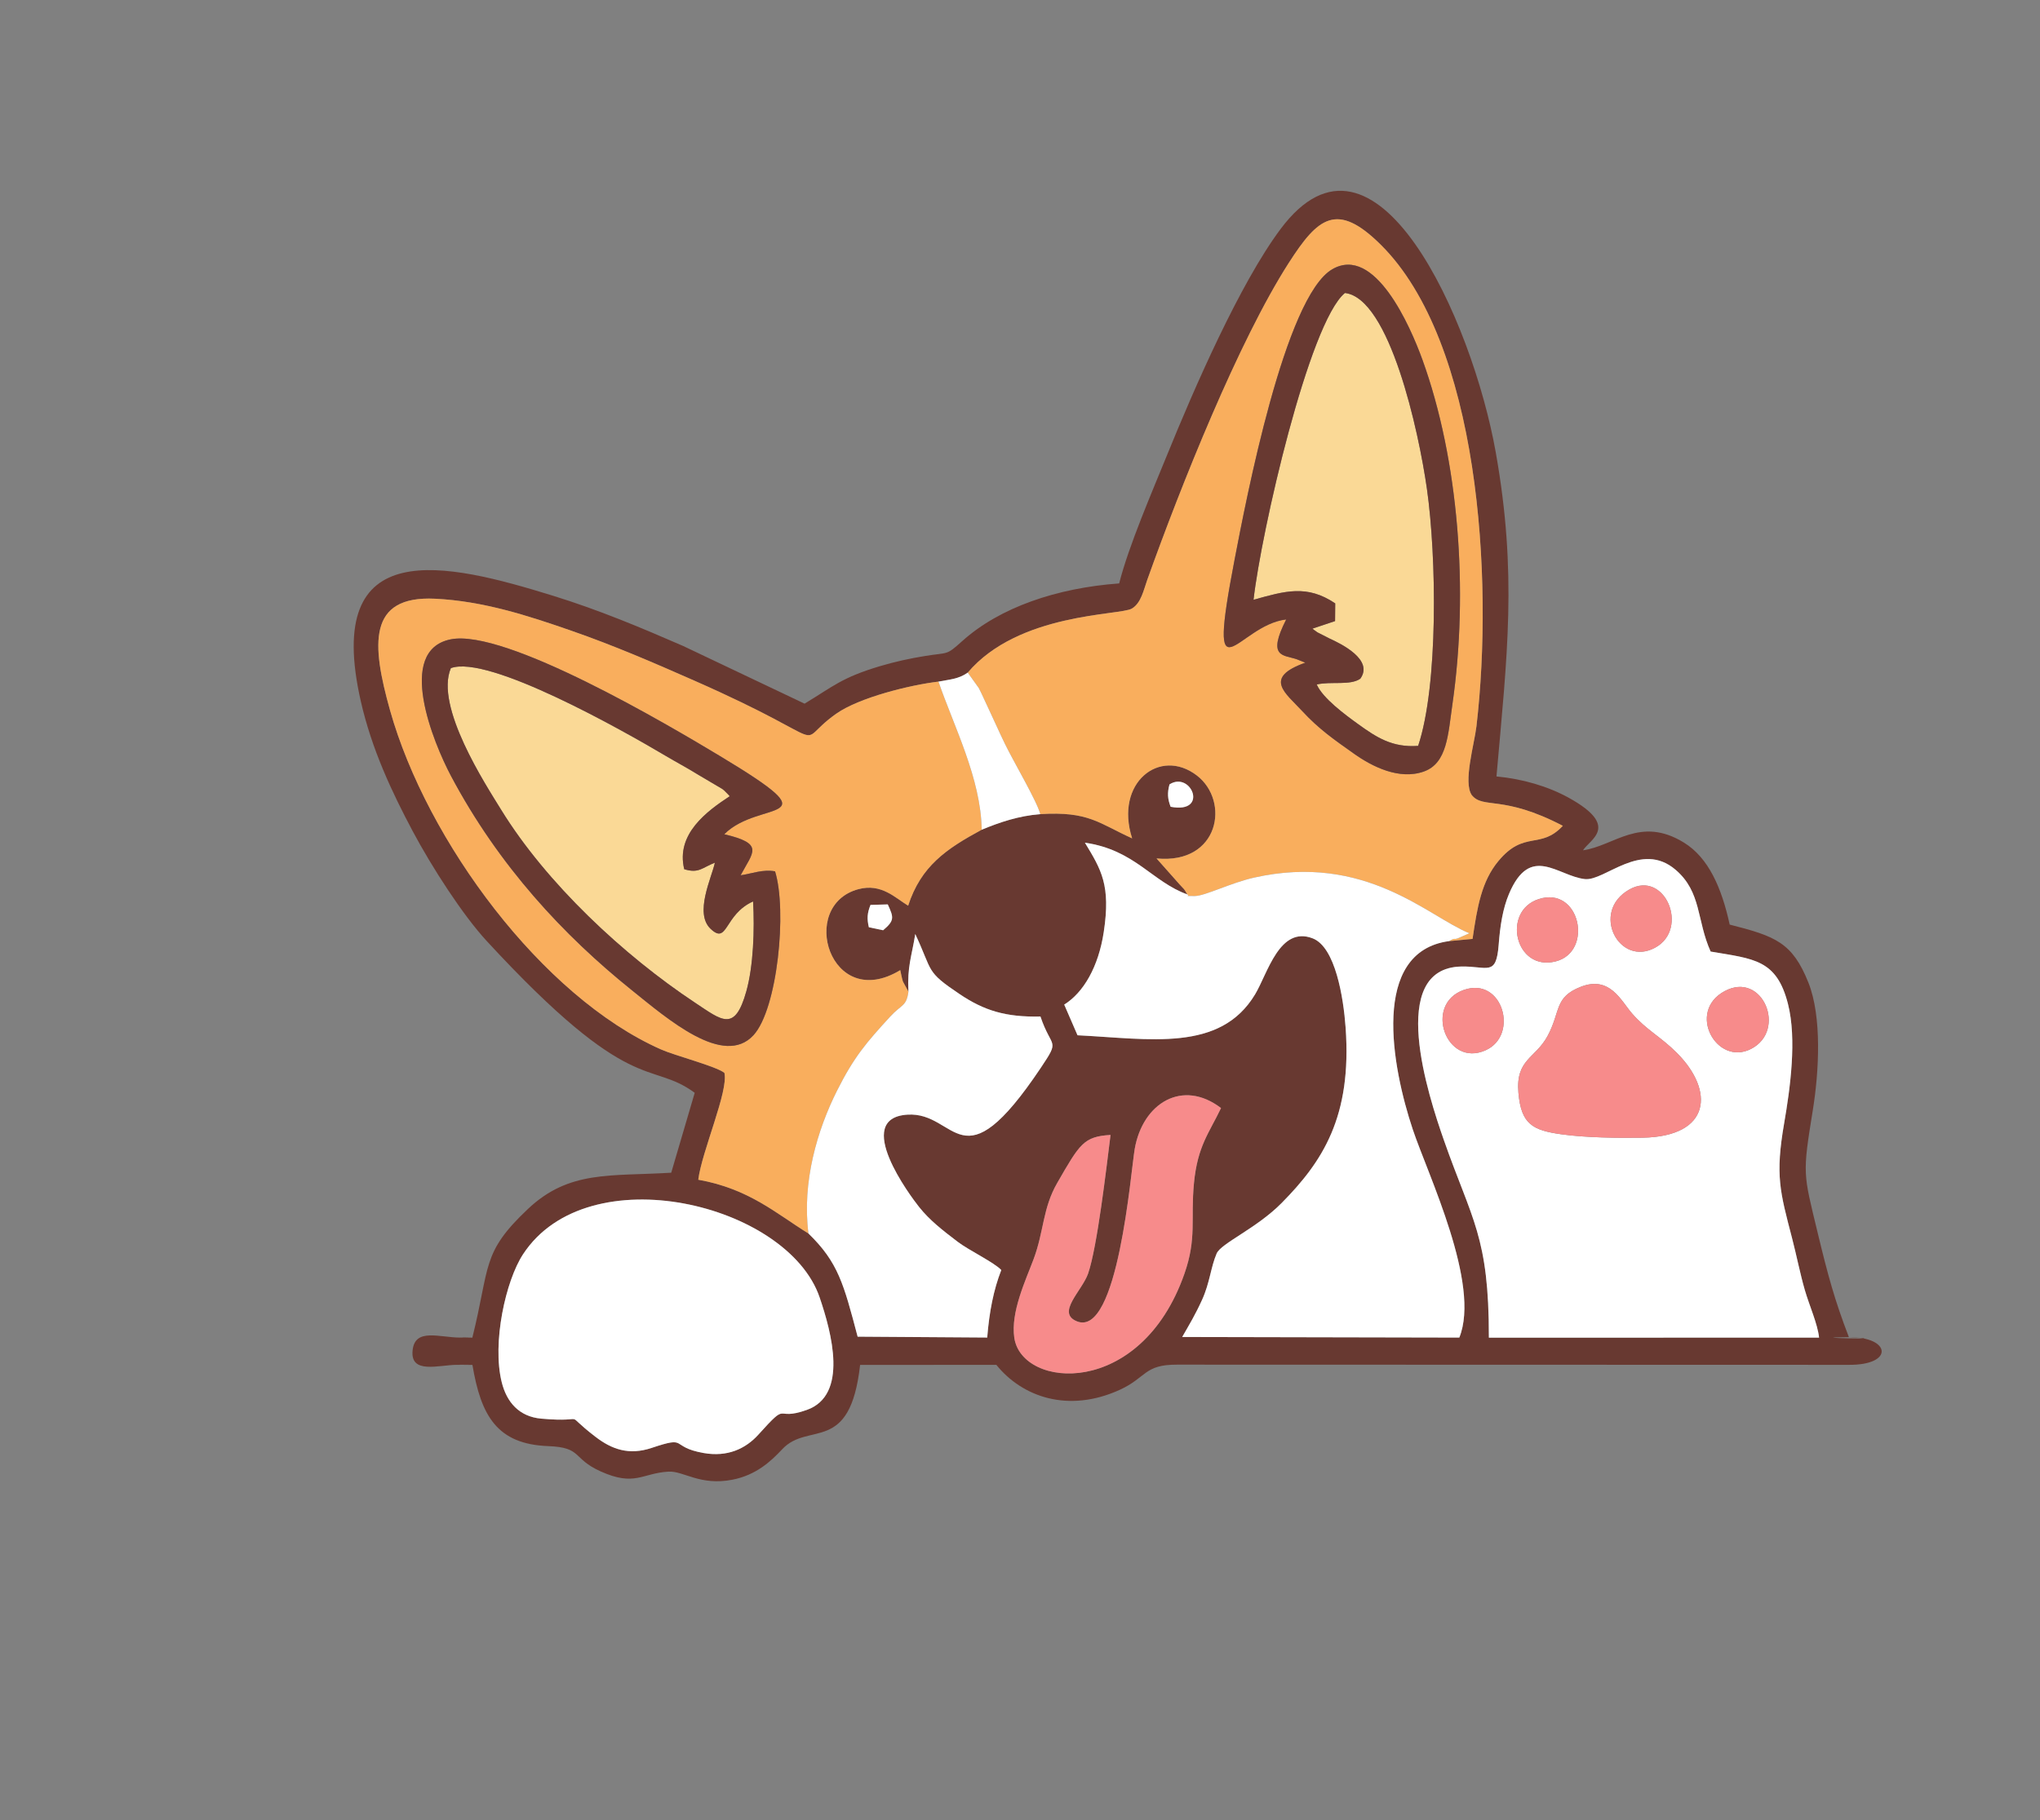 <?xml version="1.0" encoding="UTF-8"?> <svg xmlns="http://www.w3.org/2000/svg" width="270" height="241" viewBox="0 0 270 241" fill="none"><rect x="0" y="0" width="270" height="241" fill="#808080" stroke="none"/><mask id="mask0_1349_1259" style="mask-type:alpha" maskUnits="userSpaceOnUse" x="0" y="0" width="270" height="241"><rect x="0.573" y="0.417" width="269.274" height="240" fill="#C4C4C4"></rect></mask><g mask="url(#mask0_1349_1259)"><path fill-rule="evenodd" clip-rule="evenodd" d="M66.403 182.983C65.112 177.762 66.926 169.569 69.222 166.057C77.818 152.908 104.258 159.352 108.484 171.771C110.072 176.437 112.305 184.693 106.786 186.657C102.315 188.248 104.577 185.269 100.379 189.923C98.681 191.806 96.274 192.925 93.114 192.361C88.519 191.541 91.214 190.024 86.242 191.689C83.226 192.699 80.957 191.86 78.828 190.229C74.088 186.599 78.314 188.411 71.629 187.812C68.707 187.549 67.059 185.634 66.403 182.983ZM146.983 150.255C146.434 154.613 145.235 165.04 144.02 168.586C143.231 170.89 139.747 173.806 142.534 174.931C147.962 177.122 149.662 155.123 150.181 152.121C151.237 146.013 156.527 142.807 161.606 146.696C160.037 149.99 158.498 151.707 158.025 156.631C157.561 161.471 158.425 163.889 156.753 168.653C150.951 185.182 135.228 183.886 134.244 177.1C133.75 173.695 135.748 169.512 136.801 166.693C138.19 162.974 137.983 159.984 139.933 156.599C142.916 151.421 143.432 150.467 146.983 150.255ZM197.058 177.094C197.071 163.674 194.82 161.557 191.099 150.932C189.07 145.137 183.501 128.187 193.385 127.958C196.869 127.877 198.027 129.353 198.355 125.06C198.543 122.6 198.892 120.296 199.721 118.338C202.549 111.657 206.175 115.985 209.766 116.382C212.384 116.671 217.2 111.238 221.768 115.147C225.227 118.107 224.544 121.841 226.409 125.976C232.143 126.951 235.15 127.012 236.646 132.92C237.831 137.597 236.939 144.079 236.136 148.718C234.938 155.648 235.593 157.784 237.187 163.924C237.769 166.168 238.25 168.627 238.871 170.774C239.475 172.862 240.563 175.246 240.76 177.082L197.058 177.094ZM117.498 119.734C118.304 121.472 118.402 121.872 116.883 123.156L114.995 122.758C114.724 121.598 114.785 120.889 115.213 119.799L117.498 119.734ZM154.788 103.844C157.664 102.012 160.042 107.779 154.937 106.808C154.536 105.771 154.478 104.979 154.788 103.844ZM124.212 90.238C125.652 89.954 126.869 89.915 128.084 89.045C134.819 81.109 148.213 81.489 149.791 80.577C151.027 79.862 151.366 78.105 151.841 76.776C156.288 64.326 163.937 45.152 170.568 34.815C174.424 28.804 176.932 26.633 182.744 32.395C195.761 45.297 197.706 76.454 195.414 96.136C195.136 98.521 193.627 103.565 194.792 105.262C196.316 107.151 198.882 105.173 206.844 109.329C203.877 112.518 201.743 109.87 198.324 113.984C196.079 116.684 195.52 120.076 194.896 124.301L191.795 124.592C181.316 125.995 184.233 141.29 186.983 149.522C188.992 155.533 196.007 170.012 193.145 177.079L156.468 177.003C157.455 175.276 158.194 174.072 159.1 172.078C160.135 169.802 160.239 167.778 161.029 165.946C161.61 164.598 166.308 162.626 169.619 159.275C175.05 153.78 178.943 147.855 178.096 136.039C177.811 132.058 176.74 125.385 173.735 124.226C169.351 122.537 167.786 128.855 166.119 131.633C161.488 139.352 152.146 137.527 142.614 137.059L140.852 132.997C143.418 131.399 145.385 127.988 146.083 123.402C147.029 117.193 145.764 115.147 143.59 111.564C150.201 112.512 152.485 116.744 157.147 118.41C156.592 117.476 156.862 117.913 156.113 117.076L153.073 113.65C161.397 114.445 162.818 106.054 158.408 102.666C153.503 98.898 147.479 103.636 149.841 110.991C145.406 108.981 144.104 107.383 137.688 107.781C134.795 108.017 132.341 108.85 129.93 109.847C125.204 112.404 121.895 114.672 120.196 119.902C118.516 118.902 116.671 116.896 113.613 117.716C105.563 119.874 109.856 134.074 119.152 128.435C119.239 128.829 119.382 129.611 119.504 129.946L120.234 131.288C120.062 127.902 120.666 126.64 121.138 123.654C123.512 128.721 122.455 128.547 127.004 131.606C130.249 133.788 133.099 134.676 137.707 134.577C139.177 138.952 140.372 137.454 137.757 141.36C127.094 157.283 126.72 147.135 120.091 147.568C112.767 148.046 120.531 158.394 121.638 159.786C123.045 161.554 124.726 162.854 126.763 164.407C128.218 165.517 131.621 167.154 132.522 168.139C131.503 170.753 130.93 173.675 130.662 177.075L113.51 176.959C111.661 169.947 110.929 167.114 107.001 163.302C102.703 160.641 99.134 157.377 92.42 156.182C92.874 152.463 96.461 144.378 95.875 142.027C94.681 141.128 89.368 139.768 87.476 138.929C71.75 131.962 56.49 111.345 51.626 94.041C49.162 85.279 48.653 78.833 57.583 79.265C63.981 79.574 69.926 81.522 75.603 83.496C81.333 85.489 86.463 87.716 91.961 90.139C111.569 98.781 104.533 98.838 110.659 94.501C113.71 92.34 120.494 90.675 124.212 90.238ZM148.126 77.238C139.881 77.838 132.321 80.409 127.358 84.87C125.171 86.835 125.59 86.33 122.422 86.847C120.388 87.179 118.47 87.596 116.482 88.188C111.39 89.706 110.278 90.87 106.489 93.157L90.427 85.525C84.826 83.086 79.283 80.754 73.176 78.865C59.135 74.52 42.678 70.517 47.754 92.839C49.205 99.219 51.886 104.894 54.611 110.017C57.184 114.853 61.267 121.161 64.399 124.558C83.703 145.493 85.95 140.27 91.948 144.675L88.839 155.254C80.763 155.749 75.334 154.899 69.875 160.053C63.679 165.901 64.892 167.565 62.515 177.098C57.72 177.03 65.73 177.079 60.932 177.082C58.167 177.084 54.935 175.758 54.611 178.758C54.261 181.99 58.101 180.69 60.48 180.689C65.436 180.687 57.573 180.657 62.528 180.702C63.658 187.406 65.757 191.19 72.556 191.45C77.107 191.625 75.687 193.078 79.488 194.792C84.029 196.841 84.96 195.029 88.481 194.828C90.469 194.715 92.656 196.734 96.931 195.899C100.068 195.286 102.003 193.491 103.541 191.85C107.016 188.143 112.503 192.633 113.838 180.697L131.87 180.693C135.32 184.978 141.439 187.083 148.195 184C151.774 182.366 151.401 180.643 155.797 180.665L244.708 180.689C250.71 180.732 250.272 176.984 244.709 177.028C251.757 177.383 237.591 177.085 244.709 177.028C242.805 172.092 241.911 168.747 240.577 163.218C238.647 155.218 238.545 155.551 239.936 146.941C240.751 141.892 241.158 134.61 239.341 130.071C237.223 124.778 234.997 123.948 228.929 122.406C227.88 117.578 226.14 113.561 222.878 111.553C217.078 107.981 213.64 111.994 209.517 112.571C210.405 111.125 214.486 109.429 207.671 105.639C204.904 104.1 201.499 103.114 198.062 102.793C199.475 86.726 200.832 75.98 197.962 59.853C194.864 42.441 182.018 13.533 169.487 30.32C164.073 37.572 158.051 51.415 154.423 60.344C152.523 65.019 149.372 72.294 148.126 77.238Z" fill="#683931"></path><path fill-rule="evenodd" clip-rule="evenodd" d="M170.232 82.01C163.737 82.737 159.648 93.595 163.394 74.126C164.914 66.223 170.046 39.275 176.34 35.639C181.936 32.407 186.634 43.123 188.263 47.625C193.05 60.851 194.401 78.163 192.234 93.215C191.661 97.191 191.552 101.026 188.47 102.134C185.191 103.313 181.589 101.468 179.237 99.804C176.492 97.863 174.515 96.48 172.362 94.145C170.151 91.748 167.116 89.74 172.761 87.731L171.604 87.269C169.854 86.679 167.658 87.07 170.232 82.01ZM128.084 89.045L129.549 91.093C129.965 91.899 130.339 92.773 130.751 93.636C131.563 95.339 132.124 96.659 132.985 98.437C134.171 100.887 137.231 106.036 137.688 107.781C144.104 107.383 145.406 108.981 149.841 110.99C147.479 103.636 153.503 98.898 158.408 102.666C162.818 106.054 161.397 114.445 153.073 113.65L156.113 117.075C156.862 117.913 156.592 117.476 157.147 118.41C157.592 118.621 156.461 118.625 158.117 118.625C159.486 118.625 162.863 116.884 165.99 116.184C180.76 112.878 189.017 121.345 194.475 123.554L192.986 124.209C192.282 124.47 192.695 124.07 191.795 124.592L194.896 124.301C195.52 120.076 196.079 116.684 198.324 113.984C201.743 109.87 203.877 112.518 206.844 109.329C198.882 105.173 196.315 107.151 194.791 105.262C193.626 103.565 195.136 98.521 195.414 96.136C197.706 76.454 195.761 45.297 182.744 32.394C176.932 26.633 174.424 28.804 170.568 34.815C163.937 45.152 156.288 64.326 151.841 76.775C151.366 78.104 151.027 79.862 149.791 80.577C148.213 81.489 134.819 81.109 128.084 89.045Z" fill="#F9AE5D"></path><path fill-rule="evenodd" clip-rule="evenodd" d="M209.235 130.635C213.086 129.138 214.558 132.507 216.001 134.164C217.931 136.382 219.769 137.224 221.926 139.378C226.959 144.404 226.471 150.466 217.386 150.619C214.154 150.673 209.872 150.616 206.697 150.175C202.887 149.647 201.327 148.868 200.967 144.659C200.588 140.219 203.214 140.139 204.828 137.149C206.583 133.897 205.675 132.019 209.235 130.635ZM228.278 131.205C233.287 128.526 236.554 136.393 231.766 138.86C227.2 141.212 223.181 133.93 228.278 131.205ZM193.757 131.048C198.882 129.268 201.078 137.045 196.63 139.042C191.386 141.397 188.388 132.913 193.757 131.048ZM203.637 119.034C209.137 117.241 210.942 125.998 205.897 127.279C200.531 128.641 198.73 120.634 203.637 119.034ZM215.656 117.756C220.351 115.116 223.623 122.929 219.099 125.441C214.31 128.1 210.429 120.696 215.656 117.756ZM197.058 177.094L240.76 177.082C240.563 175.246 239.474 172.862 238.87 170.774C238.25 168.627 237.769 166.168 237.186 163.924C235.592 157.784 234.938 155.648 236.136 148.718C236.938 144.079 237.831 137.597 236.646 132.92C235.149 127.012 232.143 126.951 226.409 125.976C224.544 121.841 225.227 118.107 221.767 115.147C217.2 111.238 212.384 116.671 209.766 116.382C206.174 115.985 202.548 111.657 199.721 118.338C198.892 120.296 198.543 122.6 198.355 125.06C198.027 129.353 196.869 127.877 193.385 127.958C183.501 128.187 189.069 145.137 191.099 150.932C194.82 161.557 197.071 163.674 197.058 177.094Z" fill="white"></path><path fill-rule="evenodd" clip-rule="evenodd" d="M95.859 110.444C101.215 111.714 99.678 112.764 98.024 115.879C99.586 115.646 100.948 115.063 102.581 115.354C104.19 120.542 102.907 133.578 99.727 137.046C95.776 141.355 88.359 134.892 83.597 131.068C74.633 123.869 66.022 114.65 59.695 102.737C57.346 98.315 52.358 86.139 59.627 84.647C66.842 83.165 88.585 96.057 95.245 100.064C110.744 109.388 100.595 105.692 95.859 110.444ZM107.001 163.302C106.13 156.463 108.178 149.593 110.774 144.412C113.037 139.896 114.696 137.994 117.793 134.614C119.345 132.921 119.95 133.291 120.234 131.288L119.504 129.946C119.382 129.611 119.239 128.829 119.152 128.435C109.856 134.074 105.563 119.874 113.613 117.716C116.671 116.896 118.516 118.902 120.196 119.902C121.894 114.672 125.204 112.404 129.93 109.847C129.839 103.084 126.223 96.115 124.212 90.238C120.493 90.675 113.71 92.34 110.659 94.501C104.533 98.839 111.568 98.781 91.961 90.139C86.463 87.716 81.333 85.489 75.603 83.496C69.926 81.522 63.981 79.574 57.582 79.265C48.653 78.833 49.162 85.279 51.625 94.041C56.49 111.345 71.75 131.962 87.476 138.929C89.368 139.768 94.681 141.128 95.874 142.027C96.461 144.378 92.874 152.463 92.42 156.182C99.134 157.377 102.703 160.641 107.001 163.302Z" fill="#F9AE5D"></path><path fill-rule="evenodd" clip-rule="evenodd" d="M191.795 124.592C192.695 124.07 192.282 124.47 192.986 124.209L194.475 123.554C189.017 121.345 180.76 112.878 165.99 116.184C162.863 116.884 159.486 118.625 158.117 118.625C156.461 118.625 157.592 118.621 157.147 118.41C152.485 116.744 150.201 112.512 143.59 111.564C145.764 115.147 147.029 117.193 146.083 123.402C145.385 127.988 143.418 131.399 140.852 132.997L142.614 137.059C152.146 137.527 161.488 139.352 166.119 131.633C167.785 128.855 169.351 122.537 173.735 124.227C176.74 125.385 177.811 132.058 178.096 136.039C178.943 147.855 175.05 153.78 169.619 159.276C166.308 162.626 161.61 164.598 161.029 165.946C160.239 167.778 160.135 169.802 159.1 172.078C158.194 174.072 157.455 175.276 156.468 177.003L193.145 177.079C196.007 170.012 188.992 155.533 186.983 149.522C184.233 141.29 181.316 125.995 191.795 124.592Z" fill="white"></path><path fill-rule="evenodd" clip-rule="evenodd" d="M66.403 182.983C67.059 185.634 68.707 187.549 71.629 187.812C78.314 188.411 74.088 186.599 78.828 190.229C80.957 191.86 83.226 192.699 86.242 191.689C91.214 190.024 88.519 191.541 93.114 192.361C96.274 192.925 98.681 191.806 100.379 189.923C104.577 185.269 102.315 188.248 106.786 186.657C112.305 184.693 110.072 176.437 108.484 171.771C104.258 159.352 77.818 152.908 69.222 166.057C66.926 169.569 65.112 177.762 66.403 182.983Z" fill="white"></path><path fill-rule="evenodd" clip-rule="evenodd" d="M165.908 79.402C170.071 78.256 172.948 77.345 176.72 79.881L176.7 82.224L173.705 83.226C173.807 83.319 173.95 83.42 174.034 83.477C174.117 83.533 174.26 83.65 174.362 83.716L176.011 84.554C177.424 85.198 181.855 87.328 180.043 89.849C178.721 90.79 176.154 90.172 174.274 90.619C175.064 92.444 178.067 94.649 179.773 95.879C182.131 97.579 184.246 98.998 187.695 98.745C190.38 90.727 190.14 73.713 188.858 64.714C187.765 57.035 183.911 39.455 178.002 38.789C173.238 42.73 166.926 70.413 165.908 79.402Z" fill="#FAD996"></path><path fill-rule="evenodd" clip-rule="evenodd" d="M95.877 104.676C95.805 104.614 95.697 104.523 95.62 104.462L92.417 102.57C90.819 101.581 89.659 100.99 88.04 100.028C82.501 96.738 64.612 86.616 59.674 88.454C57.515 93.526 64.277 103.87 66.323 107.198C72.314 116.937 82.555 126.496 91.98 132.74C95.57 135.118 97.25 136.689 98.779 131.237C99.713 127.908 99.886 123.062 99.674 119.339C95.806 121.077 96.341 125.163 94.035 122.952C91.885 120.89 94.166 116.264 94.619 114.209C92.92 114.866 92.501 115.666 90.561 115.073C89.424 110.396 93.579 107.39 96.584 105.409C96.511 105.32 96.404 105.205 96.354 105.156L95.877 104.676Z" fill="#FAD996"></path><path fill-rule="evenodd" clip-rule="evenodd" d="M120.234 131.288C119.95 133.291 119.345 132.921 117.794 134.614C114.697 137.994 113.038 139.896 110.774 144.412C108.178 149.593 106.13 156.463 107.001 163.302C110.929 167.114 111.662 169.947 113.51 176.959L130.662 177.075C130.931 173.675 131.503 170.753 132.522 168.139C131.622 167.154 128.218 165.517 126.763 164.407C124.726 162.854 123.045 161.554 121.639 159.786C120.531 158.394 112.767 148.046 120.091 147.568C126.72 147.135 127.094 157.283 137.757 141.36C140.372 137.454 139.177 138.952 137.707 134.577C133.099 134.676 130.249 133.788 127.004 131.606C122.455 128.547 123.512 128.721 121.138 123.654C120.666 126.64 120.063 127.902 120.234 131.288Z" fill="white"></path><path fill-rule="evenodd" clip-rule="evenodd" d="M59.674 88.454C64.612 86.616 82.5 96.738 88.04 100.028C89.659 100.99 90.819 101.581 92.417 102.57L95.619 104.462C95.697 104.523 95.805 104.614 95.877 104.676L96.354 105.156C96.404 105.205 96.511 105.32 96.583 105.409C93.579 107.39 89.424 110.396 90.561 115.073C92.5 115.666 92.92 114.866 94.619 114.209C94.166 116.264 91.885 120.89 94.035 122.952C96.341 125.163 95.806 121.077 99.674 119.339C99.886 123.062 99.713 127.908 98.779 131.237C97.25 136.689 95.57 135.118 91.98 132.74C82.555 126.496 72.314 116.937 66.323 107.198C64.276 103.87 57.515 93.526 59.674 88.454ZM95.859 110.444C100.595 105.692 110.744 109.388 95.245 100.064C88.585 96.057 66.842 83.165 59.627 84.646C52.358 86.139 57.346 98.315 59.695 102.737C66.022 114.65 74.633 123.869 83.597 131.068C88.359 134.892 95.776 141.355 99.727 137.046C102.907 133.578 104.19 120.542 102.581 115.354C100.948 115.063 99.586 115.646 98.024 115.879C99.678 112.764 101.215 111.714 95.859 110.444Z" fill="#683931"></path><path fill-rule="evenodd" clip-rule="evenodd" d="M165.908 79.402C166.926 70.413 173.238 42.73 178.002 38.789C183.912 39.455 187.765 57.035 188.858 64.714C190.14 73.713 190.38 90.727 187.695 98.745C184.246 98.998 182.131 97.579 179.773 95.879C178.067 94.649 175.064 92.444 174.274 90.619C176.154 90.172 178.721 90.79 180.043 89.849C181.855 87.328 177.424 85.198 176.011 84.554L174.362 83.716C174.26 83.65 174.117 83.533 174.034 83.477C173.95 83.42 173.807 83.319 173.705 83.226L176.7 82.224L176.72 79.881C172.948 77.345 170.071 78.256 165.908 79.402ZM170.232 82.01C167.658 87.07 169.854 86.679 171.604 87.269L172.761 87.731C167.116 89.74 170.151 91.748 172.362 94.145C174.515 96.48 176.492 97.863 179.237 99.804C181.589 101.468 185.191 103.313 188.47 102.134C191.552 101.026 191.661 97.191 192.234 93.216C194.401 78.163 193.051 60.851 188.264 47.625C186.635 43.124 181.936 32.407 176.34 35.639C170.046 39.275 164.914 66.223 163.394 74.126C159.648 93.595 163.737 82.737 170.232 82.01Z" fill="#683931"></path><path fill-rule="evenodd" clip-rule="evenodd" d="M146.983 150.255C143.431 150.467 142.916 151.421 139.933 156.599C137.983 159.984 138.19 162.974 136.801 166.693C135.748 169.512 133.75 173.695 134.244 177.1C135.228 183.886 150.95 185.182 156.753 168.653C158.425 163.889 157.56 161.471 158.025 156.631C158.498 151.707 160.037 149.99 161.606 146.696C156.527 142.807 151.236 146.013 150.181 152.121C149.662 155.123 147.961 177.122 142.534 174.931C139.747 173.806 143.231 170.89 144.02 168.586C145.235 165.04 146.434 154.613 146.983 150.255Z" fill="#F78B8B"></path><path fill-rule="evenodd" clip-rule="evenodd" d="M209.235 130.636C205.675 132.019 206.584 133.897 204.828 137.149C203.214 140.139 200.588 140.219 200.967 144.659C201.327 148.868 202.887 149.647 206.698 150.175C209.872 150.616 214.154 150.673 217.386 150.619C226.471 150.466 226.959 144.404 221.926 139.378C219.769 137.224 217.931 136.382 216.001 134.164C214.559 132.507 213.086 129.138 209.235 130.636Z" fill="#F78B8B"></path><path fill-rule="evenodd" clip-rule="evenodd" d="M124.212 90.238C126.223 96.115 129.839 103.083 129.93 109.847C132.341 108.85 134.795 108.017 137.688 107.781C137.231 106.036 134.171 100.887 132.985 98.437C132.124 96.659 131.563 95.339 130.751 93.636C130.339 92.773 129.966 91.899 129.549 91.093L128.084 89.045C126.869 89.915 125.652 89.954 124.212 90.238Z" fill="white"></path><path fill-rule="evenodd" clip-rule="evenodd" d="M203.638 119.034C198.73 120.634 200.531 128.641 205.897 127.279C210.942 125.998 209.137 117.241 203.638 119.034Z" fill="#F78B8B"></path><path fill-rule="evenodd" clip-rule="evenodd" d="M215.656 117.757C210.429 120.696 214.311 128.1 219.099 125.441C223.623 122.929 220.351 115.116 215.656 117.757Z" fill="#F78B8B"></path><path fill-rule="evenodd" clip-rule="evenodd" d="M228.278 131.205C223.182 133.93 227.2 141.212 231.766 138.86C236.555 136.393 233.287 128.526 228.278 131.205Z" fill="#F78B8B"></path><path fill-rule="evenodd" clip-rule="evenodd" d="M193.757 131.048C188.388 132.913 191.386 141.397 196.631 139.042C201.078 137.045 198.882 129.268 193.757 131.048Z" fill="#F78B8B"></path><path fill-rule="evenodd" clip-rule="evenodd" d="M154.788 103.844C154.478 104.979 154.536 105.771 154.937 106.808C160.042 107.779 157.664 102.012 154.788 103.844Z" fill="white"></path><path fill-rule="evenodd" clip-rule="evenodd" d="M114.995 122.758L116.883 123.156C118.402 121.872 118.304 121.472 117.498 119.734L115.213 119.799C114.785 120.889 114.724 121.598 114.995 122.758Z" fill="white"></path></g></svg> 